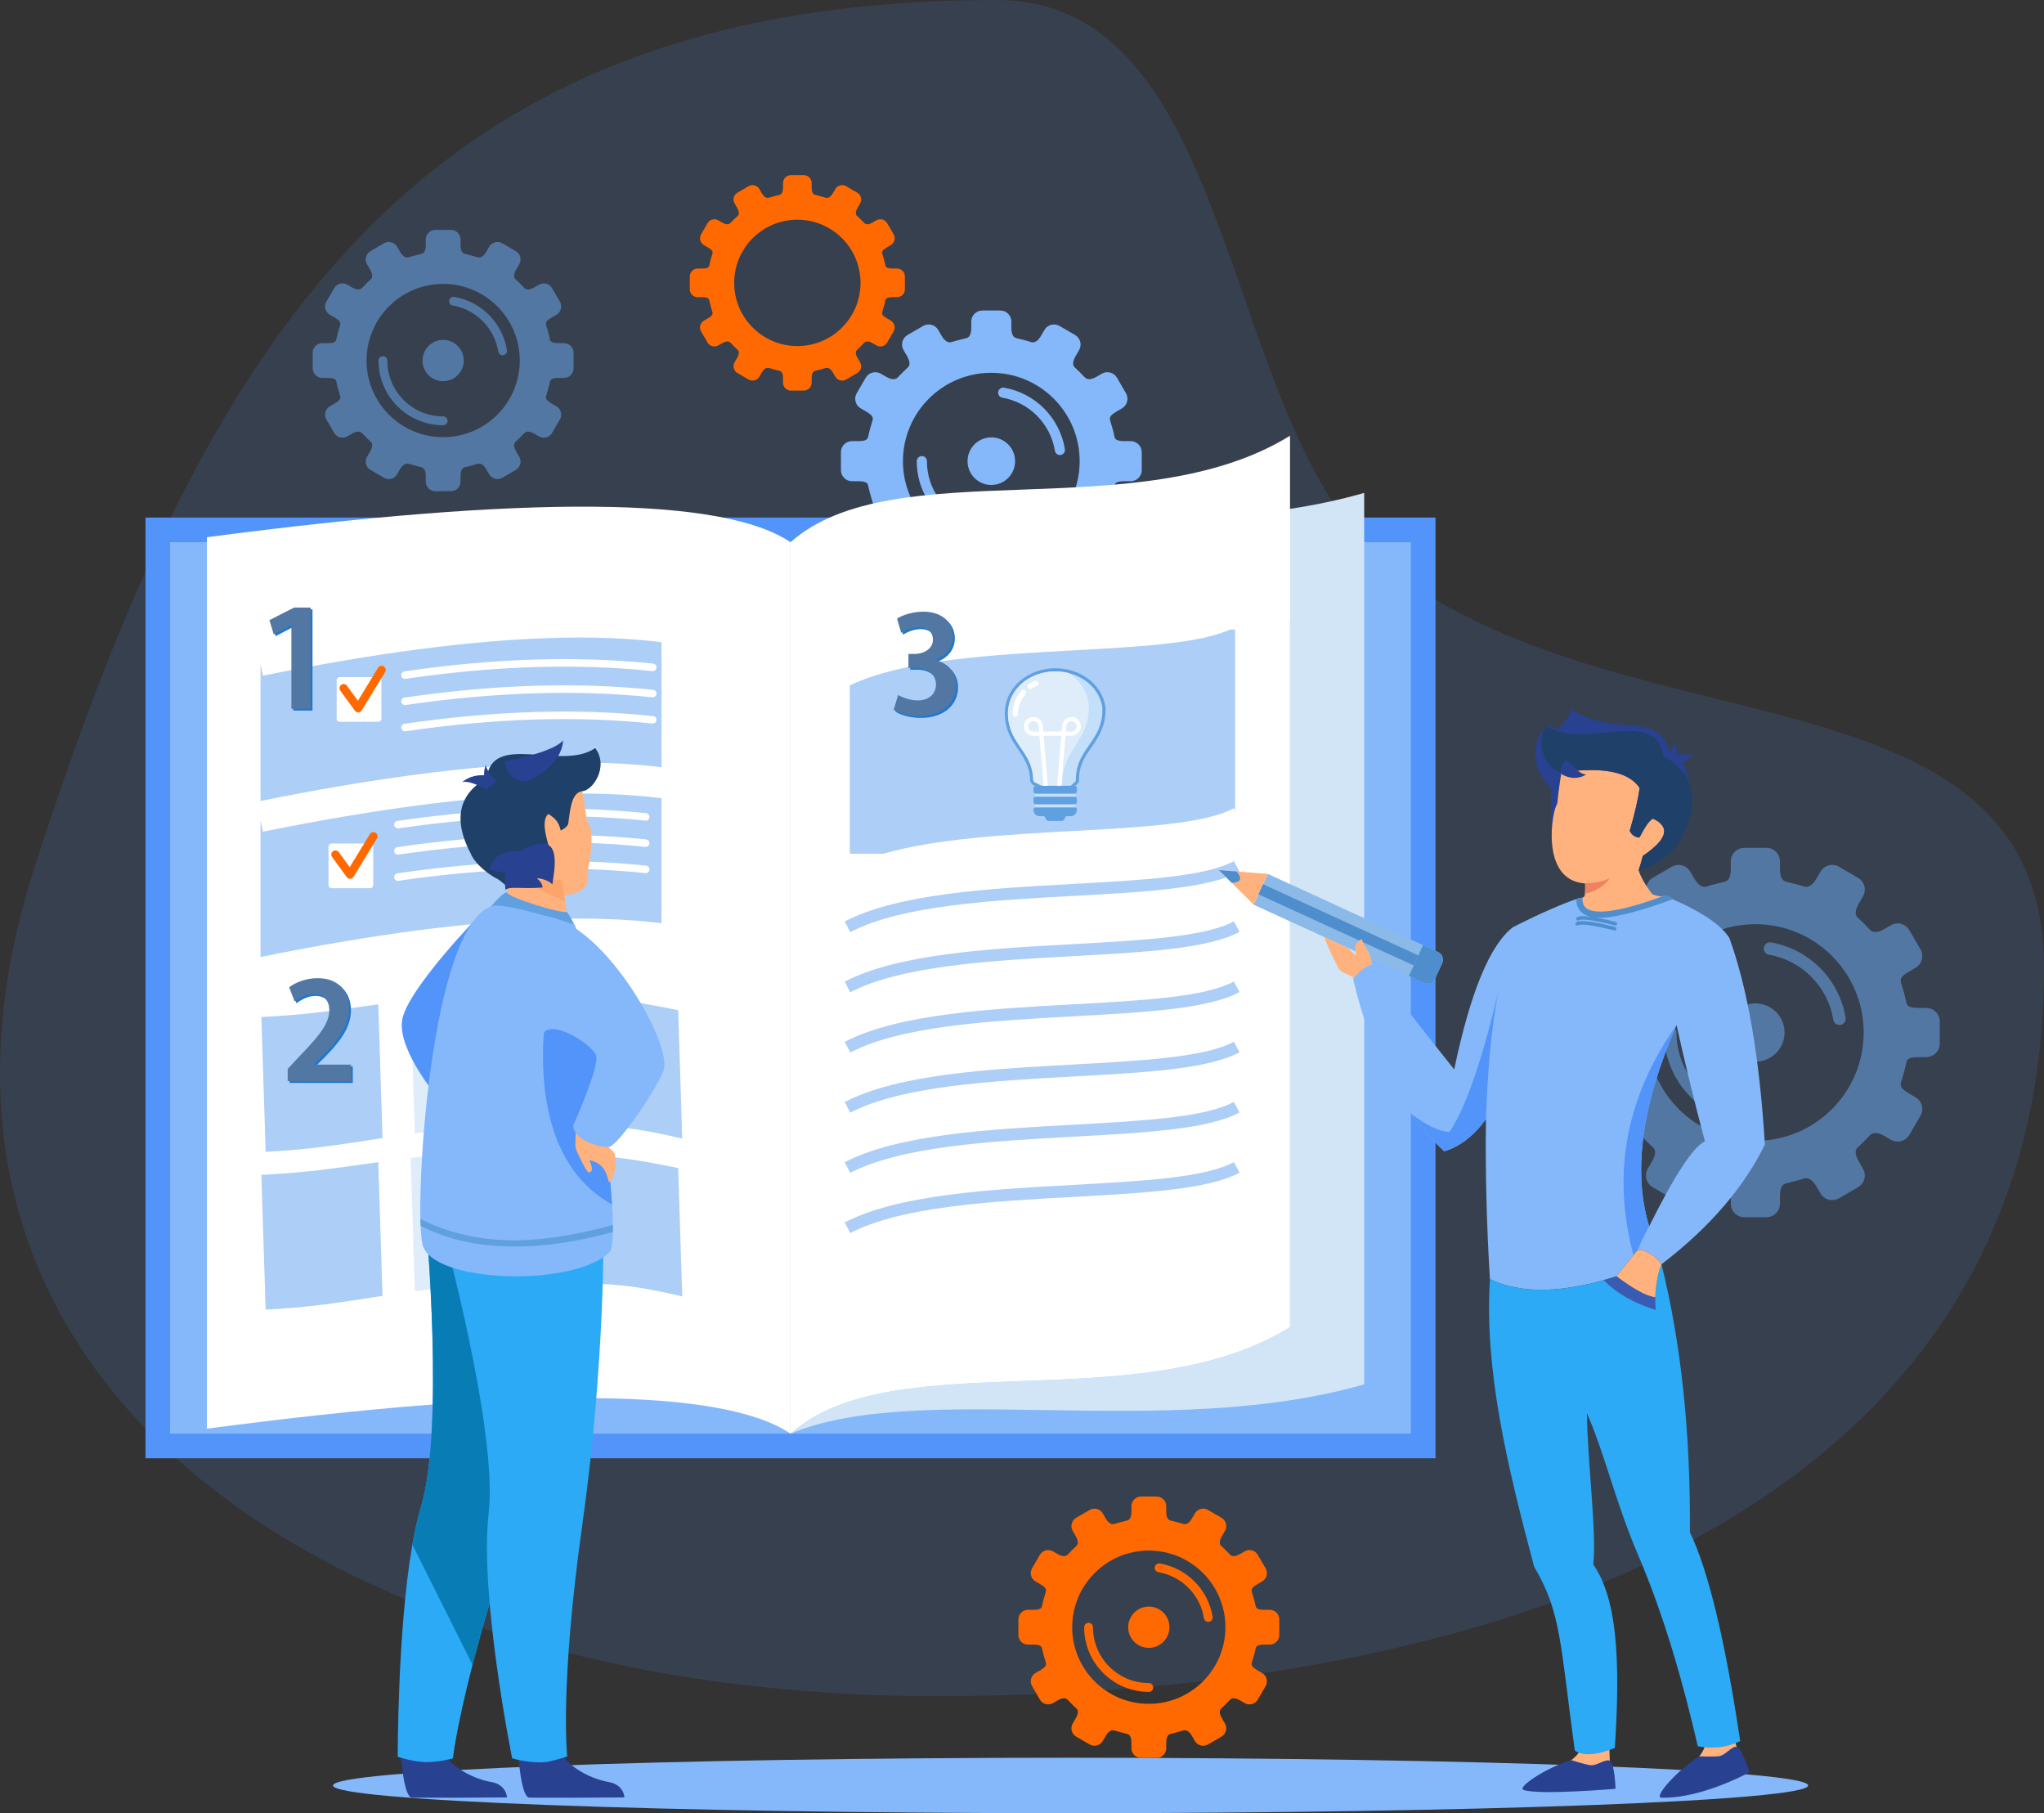 <?xml version="1.0" encoding="UTF-8"?><svg id="Layer_1" xmlns="http://www.w3.org/2000/svg" viewBox="0 0 1855.56 1645.7"><rect x="0" y="0" width="1855.56" height="1645.7" fill="#333333" stroke="none"/><defs><style>.cls-1,.cls-2{fill:#84b8fa;}.cls-3,.cls-4{fill:#c3dffa;}.cls-5,.cls-6{fill:#5294f9;}.cls-7{opacity:.14;}.cls-8{fill:#2caaf6;}.cls-8,.cls-9,.cls-10,.cls-6,.cls-11,.cls-12,.cls-13,.cls-14,.cls-15,.cls-16,.cls-17,.cls-18,.cls-4,.cls-19,.cls-20,.cls-21,.cls-2,.cls-22,.cls-23,.cls-24,.cls-25{fill-rule:evenodd;}.cls-9{fill:#3b5bb3;}.cls-10{fill:#284191;}.cls-11{fill:#61a0e0;}.cls-12{fill:#4f8ecc;}.cls-13{fill:#5377a3;}.cls-14{fill:#087cb5;}.cls-15{fill:#1e77d1;}.cls-16{fill:#1f4069;}.cls-17{fill:#d2e5f7;}.cls-18{fill:#dfedfa;}.cls-19{fill:#accef7;}.cls-20{fill:#ff6900;}.cls-21{fill:#8bbae9;}.cls-22{fill:#f08261;}.cls-23{fill:#fff;}.cls-24{fill:#fca56b;}.cls-25{fill:#ffb27d;}</style></defs><path class="cls-2" d="m971.87,1645.7c368.79,0,669.58-11.32,669.58-25.18s-300.79-25.17-669.58-25.17-669.57,11.31-669.57,25.17,300.79,25.18,669.57,25.18Z"/><g class="cls-7"><path class="cls-6" d="m904.68,0c226.01,0,200.22,399.15,363.38,520.82,215.96,161.04,587.5,81.31,587.5,357.68,0,485.18-481.91,660.96-1007.08,660.96S-124.78,1270.36,31.59,786.47C187.96,302.56,379.51,0,904.68,0Z"/></g><path class="cls-13" d="m1517.65,786.68l-17.34,10.08c-5.84,3.4-7.84,10.96-4.44,16.8l3.82,6.57c4.51,7.76,2.54,11.27,1.15,12.53-3.86,3.45-7.43,7.2-11.02,10.93-1.06,1.1-4.4,4.85-13.22-.28l-6.04-3.51c-5.84-3.4-13.4-1.39-16.8,4.45l-10.08,17.33c-3.4,5.84-1.39,13.4,4.45,16.8l5.99,3.48c8.26,4.8,8.05,7.26,7,10.77-1.44,4.81-2.98,9.62-4.04,14.59-.93,4.43-.51,7.6-11.75,7.6h-6.88c-6.77,0-12.29,5.52-12.29,12.29v20.05c0,6.77,5.51,12.29,12.29,12.29h6.88c11.24,0,10.82,3.17,11.75,7.61,1.06,4.98,2.6,9.79,4.04,14.59,1.04,3.5,1.26,5.97-7,10.77l-5.99,3.48c-5.84,3.4-7.85,10.96-4.45,16.8l10.08,17.33c3.4,5.84,10.96,7.84,16.8,4.44l6.04-3.51c8.82-5.12,12.16-1.37,13.22-.27,3.59,3.73,7.16,7.48,11.02,10.93,1.39,1.25,3.37,4.76-1.15,12.52l-3.82,6.58c-3.4,5.84-1.4,13.4,4.44,16.8l17.34,10.07c5.84,3.4,13.4,1.4,16.8-4.44l3.81-6.55c4.58-7.88,9.09-7.57,11-6.96,5.52,1.75,10.63,2.9,16.33,4.38,2.08.54,5.65,2.05,5.65,11.44v7.03c0,6.77,5.52,12.29,12.29,12.29h20.04c6.76,0,12.29-5.51,12.29-12.29v-7.03c0-9.39,3.57-10.9,5.65-11.44,5.7-1.48,10.81-2.63,16.33-4.38,1.91-.61,6.42-.91,11,6.96l3.82,6.55c3.4,5.84,10.95,7.84,16.8,4.44l17.33-10.07c5.84-3.4,7.84-10.96,4.44-16.8l-3.82-6.58c-4.51-7.76-2.55-11.27-1.15-12.52,3.86-3.45,7.43-7.2,11.02-10.93,1.06-1.1,4.4-4.85,13.21.27l6.04,3.51c5.84,3.4,13.4,1.4,16.8-4.44l10.08-17.33c3.4-5.84,1.39-13.4-4.45-16.8l-5.99-3.48c-8.26-4.8-8.05-7.27-7-10.77,1.44-4.8,2.98-9.62,4.03-14.59.94-4.43.52-7.61,11.76-7.61h6.88c6.77,0,12.29-5.51,12.29-12.29v-20.05c0-6.76-5.51-12.29-12.29-12.29h-6.88c-11.24,0-10.82-3.17-11.76-7.6-1.05-4.98-2.59-9.79-4.03-14.59-1.04-3.51-1.26-5.97,7-10.77l5.99-3.48c5.84-3.4,7.85-10.96,4.45-16.8l-10.08-17.33c-3.4-5.84-10.96-7.85-16.8-4.45l-6.04,3.51c-8.82,5.13-12.16,1.38-13.21.28-3.59-3.73-7.16-7.48-11.02-10.93-1.4-1.26-3.37-4.77,1.15-12.53l3.82-6.57c3.4-5.84,1.4-13.4-4.44-16.8l-17.33-10.08c-5.84-3.4-13.4-1.4-16.8,4.44l-3.82,6.56c-4.58,7.88-9.09,7.57-11,6.96-5.52-1.76-10.63-2.9-16.33-4.38-2.08-.54-5.65-2.06-5.65-11.44v-7.04c0-6.76-5.52-12.29-12.29-12.29h-20.04c-6.77,0-12.29,5.52-12.29,12.29v7.04c0,9.38-3.57,10.9-5.65,11.44-5.7,1.48-10.81,2.62-16.33,4.38-1.91.6-6.41.91-11-6.96l-3.81-6.56c-3.4-5.84-10.96-7.84-16.8-4.44h0Zm75.9,123.98c14.62,0,26.47,11.85,26.47,26.47s-11.85,26.47-26.47,26.47-26.47-11.84-26.47-26.47,11.85-26.47,26.47-26.47h0Zm-82.98,26.48c0-3.13,2.54-5.67,5.67-5.67s5.66,2.53,5.66,5.67c0,19.78,8.02,37.7,20.99,50.66,12.97,12.96,30.88,20.98,50.67,20.98,3.13,0,5.67,2.53,5.67,5.66s-2.54,5.67-5.67,5.67c-22.91,0-43.66-9.29-58.67-24.31-15.02-15.01-24.31-35.76-24.31-58.66h0Zm164.87-13.37c.48,3.08-1.62,5.97-4.7,6.46-3.08.49-5.97-1.61-6.46-4.69-2.44-15.01-9.54-28.47-19.79-38.82-10.25-10.36-23.65-17.61-38.64-20.2-3.08-.52-5.15-3.45-4.62-6.52.52-3.08,3.45-5.15,6.52-4.62,17.36,3,32.87,11.39,44.75,23.39,11.86,11.99,20.11,27.58,22.94,45.01h0Zm-81.89-84.96c54.3,0,98.32,44.02,98.32,98.33s-44.01,98.32-98.32,98.32-98.32-44.02-98.32-98.32,44.01-98.33,98.32-98.33Z"/><path class="cls-2" d="m838.01,295.83l-14.14,8.22c-4.77,2.77-6.4,8.94-3.63,13.7l3.13,5.37c3.68,6.32,2.08,9.19.93,10.21-3.14,2.82-6.06,5.87-8.98,8.92-.87.9-3.59,3.95-10.78-.23l-4.93-2.85c-4.77-2.77-10.93-1.15-13.7,3.62l-8.22,14.14c-2.77,4.77-1.14,10.93,3.62,13.7l4.89,2.84c6.73,3.92,6.56,5.93,5.71,8.78-1.17,3.93-2.43,7.85-3.29,11.91-.76,3.61-.42,6.2-9.58,6.2h-5.62c-5.52,0-10.03,4.5-10.03,10.03v16.35c0,5.52,4.5,10.03,10.03,10.03h5.62c9.17,0,8.82,2.58,9.58,6.2.86,4.06,2.12,7.98,3.29,11.91.86,2.85,1.03,4.86-5.71,8.78l-4.89,2.84c-4.76,2.77-6.4,8.94-3.62,13.7l8.22,14.14c2.77,4.76,8.94,6.4,13.7,3.62l4.93-2.86c7.19-4.18,9.91-1.12,10.78-.22,2.93,3.04,5.84,6.1,8.98,8.92,1.15,1.02,2.75,3.88-.93,10.21l-3.13,5.37c-2.76,4.76-1.14,10.93,3.63,13.7l14.14,8.23c4.76,2.76,10.93,1.14,13.7-3.63l3.11-5.35c3.74-6.42,7.42-6.17,8.98-5.67,4.5,1.43,8.67,2.36,13.32,3.57,1.7.44,4.61,1.67,4.61,9.34v5.74c0,5.51,4.5,10.02,10.03,10.02h16.35c5.53,0,10.03-4.5,10.03-10.02v-5.74c0-7.66,2.91-8.9,4.61-9.34,4.66-1.21,8.82-2.14,13.33-3.57,1.55-.5,5.23-.75,8.97,5.67l3.11,5.35c2.77,4.77,8.94,6.39,13.7,3.63l14.14-8.23c4.77-2.77,6.4-8.94,3.63-13.7l-3.12-5.37c-3.69-6.33-2.08-9.19-.94-10.21,3.15-2.82,6.07-5.88,8.98-8.92.87-.9,3.6-3.95,10.79.22l4.93,2.86c4.77,2.77,10.93,1.14,13.7-3.62l8.21-14.14c2.77-4.77,1.15-10.93-3.62-13.7l-4.88-2.84c-6.74-3.92-6.56-5.93-5.71-8.78,1.17-3.93,2.44-7.85,3.29-11.91.77-3.62.42-6.2,9.59-6.2h5.62c5.51,0,10.02-4.5,10.02-10.03v-16.35c0-5.52-4.5-10.03-10.02-10.03h-5.62c-9.18,0-8.82-2.59-9.59-6.2-.85-4.06-2.12-7.98-3.29-11.91-.85-2.85-1.03-4.86,5.71-8.78l4.88-2.84c4.77-2.77,6.39-8.94,3.62-13.7l-8.21-14.14c-2.77-4.77-8.94-6.4-13.7-3.62l-4.93,2.85c-7.19,4.18-9.92,1.13-10.79.23-2.92-3.05-5.83-6.1-8.98-8.92-1.15-1.02-2.75-3.89.94-10.21l3.12-5.37c2.77-4.76,1.14-10.93-3.63-13.7l-14.14-8.22c-4.76-2.77-10.93-1.14-13.7,3.63l-3.11,5.35c-3.74,6.43-7.41,6.18-8.97,5.68-4.5-1.43-8.67-2.36-13.33-3.57-1.7-.44-4.61-1.67-4.61-9.34v-5.74c0-5.52-4.5-10.02-10.03-10.02h-16.35c-5.52,0-10.03,4.5-10.03,10.02v5.74c0,7.66-2.91,8.9-4.61,9.34-4.65,1.21-8.82,2.14-13.32,3.57-1.55.5-5.23.75-8.98-5.68l-3.11-5.35c-2.77-4.77-8.94-6.4-13.7-3.63h0Zm61.92,101.14c11.92,0,21.6,9.67,21.6,21.6s-9.67,21.59-21.6,21.59-21.59-9.67-21.59-21.59,9.67-21.6,21.59-21.6h0Zm-67.69,21.6c0-2.56,2.07-4.62,4.62-4.62s4.62,2.07,4.62,4.62c0,16.14,6.54,30.75,17.12,41.33,10.58,10.58,25.19,17.12,41.33,17.12,2.55,0,4.62,2.07,4.62,4.62s-2.08,4.62-4.62,4.62c-18.69,0-35.61-7.57-47.86-19.83-12.25-12.25-19.83-29.17-19.83-47.86h0Zm134.49-10.91c.39,2.52-1.31,4.87-3.83,5.27-2.52.4-4.87-1.31-5.27-3.82-1.98-12.25-7.78-23.22-16.14-31.66-8.37-8.46-19.3-14.37-31.53-16.48-2.51-.43-4.2-2.81-3.77-5.32.43-2.52,2.81-4.2,5.33-3.77,14.16,2.44,26.82,9.29,36.5,19.07,9.68,9.79,16.4,22.51,18.71,36.71h0Zm-66.81-69.3c44.3,0,80.2,35.91,80.2,80.21s-35.9,80.21-80.2,80.21-80.21-35.91-80.21-80.21,35.91-80.21,80.21-80.21Z"/><rect class="cls-5" x="132.08" y="469.75" width="1171.09" height="853.8"/><rect class="cls-1" x="154.43" y="492.11" width="1126.37" height="809.09"/><path class="cls-23" d="m187.82,1296.7c291.75-38.46,468.35-36.96,529.8,4.5V492.11c-61.45-41.46-238.06-42.96-529.8-4.5v809.09Z"/><path class="cls-17" d="m717.63,1301.2c117.39-49.18,339.3,7.29,520.79-44.74V447.38c-181.49,52.04-403.4-4.44-520.79,44.73,210.64,48.26,361.77,71.95,453.46,71.1v641.36c-137.67,84.88-359.5,13.25-453.46,96.63Z"/><path class="cls-23" d="m717.63,1301.2c93.97-83.38,315.79-11.74,453.46-96.63V395.5c-137.67,84.89-359.5,13.26-453.46,96.62v809.09Z"/><path class="cls-19" d="m766.81,1109.51c48.69-25.35,132.1-29.92,207.77-34.08,62.53-3.43,119.7-6.56,145.5-20.66l5.19,9.54c-27.96,15.28-86.29,18.48-150.09,21.98-74.53,4.09-156.68,8.59-203.34,32.89l-5.02-9.67h0Zm0-54.64l5.02,9.67c46.66-24.29,128.81-28.8,203.34-32.89,63.8-3.49,122.13-6.69,150.09-21.98l-5.19-9.54c-25.8,14.1-82.96,17.23-145.5,20.66-75.67,4.15-159.07,8.73-207.77,34.08h0Zm0-54.63c48.69-25.36,132.1-29.93,207.77-34.08,62.53-3.43,119.7-6.56,145.5-20.66l5.19,9.54c-27.96,15.28-86.29,18.48-150.09,21.97-74.53,4.09-156.68,8.6-203.34,32.89l-5.02-9.66h0Zm0-54.65l5.02,9.67c46.66-24.29,128.81-28.8,203.34-32.89,63.8-3.49,122.13-6.69,150.09-21.97l-5.19-9.54c-25.8,14.1-82.96,17.23-145.5,20.66-75.67,4.15-159.07,8.73-207.77,34.08h0Zm0-54.63c48.69-25.36,132.1-29.93,207.77-34.08,62.53-3.43,119.7-6.56,145.5-20.66l5.19,9.54c-27.96,15.28-86.29,18.48-150.09,21.97-74.53,4.09-156.68,8.6-203.34,32.89l-5.02-9.66h0Zm0-54.64l5.02,9.67c46.66-24.29,128.81-28.8,203.34-32.89,63.8-3.49,122.13-6.69,150.09-21.97l-5.19-9.54c-25.8,14.1-82.96,17.24-145.5,20.66-75.67,4.15-159.07,8.73-207.77,34.08Z"/><path class="cls-19" d="m237.28,923.1c17.68-.94,35.45-2.27,53.09-4.37,17.66-2.11,35.36-4.7,53.03-7.19.65,20.25,1.29,40.5,1.93,60.71.64,20.22,1.28,40.45,1.92,60.67-17.66,2.71-35.36,5.55-53.01,7.82-17.63,2.28-35.39,3.72-53.08,4.66-.64-20.36-1.29-40.75-1.94-61.13-.64-20.37-1.3-40.78-1.94-61.18Z"/><path class="cls-18" d="m372.79,907.65c17.66-1.97,35.4-3.7,53.09-4.38,17.7-.68,35.49-.68,53.25-.67.63,19.9,1.26,39.79,1.89,59.66.63,19.86,1.26,39.75,1.89,59.62-17.73.73-35.52,1.35-53.19,2.16-17.69.82-35.44,2.54-53.09,4.67-.64-20.16-1.28-40.34-1.92-60.51-.64-20.16-1.28-40.36-1.92-60.55Z"/><path class="cls-19" d="m508.68,903.33c17.79.99,35.61,2.14,53.41,4.33,17.86,2.2,35.68,5.56,53.56,9.25.62,19.43,1.23,38.85,1.85,58.27.62,19.4,1.23,38.83,1.84,58.23-17.89-4.23-35.7-7.94-53.58-9.85-17.75-1.88-35.57-2.21-53.33-2.39-.62-19.62-1.25-39.27-1.87-58.9-.63-19.63-1.25-39.29-1.88-58.94Z"/><path class="cls-19" d="m237.28,1066.34c17.68-.94,35.45-2.27,53.09-4.37,17.66-2.12,35.36-4.7,53.03-7.19.65,20.24,1.29,40.5,1.93,60.71.64,20.22,1.28,40.45,1.92,60.67-17.66,2.71-35.36,5.55-53.01,7.82-17.63,2.28-35.39,3.71-53.08,4.66-.64-20.36-1.29-40.75-1.94-61.13-.64-20.38-1.3-40.78-1.94-61.18Z"/><path class="cls-18" d="m372.79,1050.89c17.66-1.97,35.4-3.7,53.09-4.38,17.7-.68,35.49-.69,53.25-.67.63,19.89,1.26,39.79,1.89,59.66.63,19.86,1.26,39.75,1.89,59.62-17.73.72-35.52,1.35-53.19,2.16-17.69.82-35.44,2.54-53.09,4.67-.64-20.16-1.28-40.34-1.92-60.51-.64-20.16-1.28-40.36-1.92-60.55Z"/><path class="cls-19" d="m508.68,1046.58c17.79.99,35.61,2.14,53.41,4.33,17.86,2.2,35.68,5.56,53.56,9.25.62,19.43,1.23,38.85,1.85,58.27.62,19.4,1.23,38.83,1.84,58.22-17.89-4.22-35.7-7.94-53.58-9.84-17.75-1.88-35.57-2.22-53.33-2.39-.62-19.63-1.25-39.27-1.87-58.9-.63-19.63-1.25-39.29-1.88-58.94Z"/><path class="cls-19" d="m497.96,579.12c-72.06,2.39-158.5,13.78-259.32,34.16l-2.13-10.65v124.35c101.43-20.51,188.47-31.97,261.12-34.38,38.24-1.27,72.54-.02,102.9,3.73v-113.42c-30.08-3.81-64.28-5.07-102.56-3.8Z"/><path class="cls-19" d="m771.48,633.34v141.56h30.1c48.52-13.86,113.18-17.41,172.99-20.7,62.53-3.42,119.71-6.56,145.5-20.66l1.19,2.2v-163.92l-.19-.37h-4.67c-27.27,12.54-82.1,15.56-141.83,18.83-73.31,4.02-153.87,8.43-203.09,31.75v11.3Z"/><polygon class="cls-15" points="283.69 553.1 268.63 553.1 246.28 564.52 250.16 577.4 265.95 569.14 266.19 569.14 266.19 644.94 283.69 644.94 283.69 553.1"/><polygon class="cls-13" points="282.02 551.43 266.95 551.43 244.6 562.85 248.49 575.73 264.28 567.48 264.52 567.48 264.52 643.28 282.02 643.28 282.02 551.43"/><path class="cls-15" d="m286.52,967.94v-.24l7.65-7.53c13.36-13.53,24.41-26.91,24.41-43.23,0-14.97-8.98-27.48-28.67-27.48-10.57,0-20.04,3.89-25.76,8.26l4.98,12.88c4.25-3.16,10.45-6.68,17.13-6.68,10.09,0,14.34,6.68,14.34,14.72,0,12.41-10.21,24.23-27.58,42.25l-10.2,10.94v11.05h57.46v-14.94h-33.77Z"/><path class="cls-13" d="m284.84,966.28v-.24l7.65-7.53c13.36-13.53,24.42-26.91,24.42-43.23,0-14.96-8.99-27.47-28.67-27.47-10.57,0-20.04,3.89-25.75,8.25l4.98,12.88c4.26-3.16,10.45-6.68,17.13-6.68,10.09,0,14.34,6.68,14.34,14.71,0,12.41-10.2,24.23-27.58,42.26l-10.2,10.93v11.06h57.46v-14.95h-33.77Z"/><path class="cls-15" d="m819.79,576.02c3.52-2.2,9.71-5,16.03-5,8.5,0,12.76,4.76,12.76,11.24,0,8.91-9.23,12.94-16.4,12.94h-5.83v12.64h6.2c9.84,0,18.83,4.86,18.83,15.18,0,7.53-5.47,14.34-16.53,14.34-7.04,0-14.46-2.8-17.85-4.98l-4.02,13.6c4.62,3.04,13.37,5.59,23.08,5.59,21.38,0,33.66-12.39,33.66-27.7,0-12.51-8.5-20.77-18.71-23.08v-.24c10.08-3.77,15.8-11.68,15.8-21.22,0-12.19-9.23-22.51-26.85-22.51-9.84,0-19.2,3.16-23.93,6.31l3.77,12.9Z"/><path class="cls-13" d="m818.11,574.36c3.52-2.21,9.71-5,16.04-5,8.49,0,12.76,4.75,12.76,11.24,0,8.9-9.24,12.94-16.4,12.94h-5.83v12.64h6.19c9.84,0,18.83,4.86,18.83,15.19,0,7.53-5.47,14.33-16.53,14.33-7.04,0-14.45-2.79-17.86-4.98l-4.01,13.61c4.62,3.03,13.37,5.59,23.08,5.59,21.38,0,33.65-12.39,33.65-27.7,0-12.52-8.5-20.78-18.71-23.09v-.24c10.08-3.77,15.8-11.68,15.8-21.21,0-12.19-9.23-22.52-26.85-22.52-9.84,0-19.19,3.16-23.93,6.32l3.77,12.89Z"/><path class="cls-19" d="m497.96,720.7c-72.06,2.39-158.5,13.78-259.32,34.16l-2.13-10.65v124.36c101.43-20.51,188.47-31.98,261.12-34.38,38.24-1.27,72.54-.03,102.9,3.72v-113.42c-30.08-3.8-64.28-5.06-102.56-3.79Z"/><rect class="cls-3" x="939.58" y="720.21" width="36.64" height="12.66"/><path class="cls-11" d="m975.89,713.18c2.21-1.03,3.67-2.93,3.67-5.8v-.9c.43-24.79,22.21-31.74,23.98-59.16.13-2.06.11-4.07-.05-6.03-3.41-20.8-23.18-34.77-45.39-34.77-25.32,0-47.46,18.14-45.84,43.85,1.68,26.61,22.44,33.35,22.85,57.41,0,2.6,2.78,5.61,5.15,5.4h35.63Z"/><path class="cls-4" d="m975.18,710.34l-9.47,8.25-17.49-4.22-8.09-4.02h-.11c-.83-.02-2.08-1.77-2.08-2.6-.14-8.66-2.71-15.59-7.19-22.87-3.21-5.22-6.99-10.07-9.95-15.44-3.38-6.14-5.26-12.2-5.71-19.23-.54-8.47,1.68-16.56,6.66-23.45,8.29-11.46,22.43-17.39,36.34-17.39,19.62,0,39.18,12,42.57,32.28.14,1.83.16,3.66.03,5.5-.46,7.33-2.48,13.63-6.08,20-3.16,5.59-7.16,10.63-10.55,16.08-4.58,7.37-7.2,14.45-7.36,23.27v.9c0,1.36-.48,2.31-1.54,2.97Z"/><path class="cls-18" d="m962.87,713.75l-3.48,3.31-11.17-2.7-8.09-4.02h-.11c-.83-.02-2.08-1.77-2.08-2.6-.14-8.66-2.71-15.59-7.19-22.87-3.21-5.22-6.99-10.07-9.95-15.44-3.38-6.14-5.26-12.2-5.71-19.23-.54-8.47,1.68-16.56,6.67-23.45,8.28-11.47,22.42-17.39,36.34-17.39,4.14,0,8.28.54,12.26,1.57,9.17,6.01,16.11,15.54,18,27.9.14,2,.15,4,.03,5.99-.47,8-2.48,14.87-6.08,21.81-3.16,6.11-7.16,11.59-10.55,17.53-4.58,8.05-7.21,15.76-7.37,25.39v.97c0,1.48-.48,2.52-1.53,3.23Z"/><path class="cls-11" d="m938.26,735.8c.27,2.78,2.64,4.98,5.49,4.98h4.22l1.64,2.68c.95,1.55,1.51,1.65,3.32,1.65h9.93c1.81,0,2.36-.1,3.31-1.65l1.65-2.68h4.22c2.81,0,5.15-2.13,5.47-4.87v-1.92c-.14-.63-.71-1.11-1.39-1.11h-36.47c-.67,0-1.25.48-1.39,1.11-.02.06.02.18,0,.2v1.61h0Zm37.35-12.69h-35.44c-1.07,0-1.94.87-1.94,1.94v3.02c0,1.07.87,1.95,1.94,1.95h35.44c1.07,0,1.96-.87,1.96-1.95v-3.02c0-1.07-.88-1.94-1.96-1.94h0Zm-.07-9.95h-35.29c-1.11,0-2.02.91-2.02,2.03v3.14c0,1.11.91,2.03,2.02,2.03h35.29c1.11,0,2.03-.91,2.03-2.03v-3.14c0-1.11-.91-2.03-2.03-2.03Z"/><path class="cls-23" d="m963.5,713.18l3.75-45.39h5.43c2.36,0,4.49-.95,6.03-2.5h0c1.55-1.55,2.51-3.69,2.51-6.03s-.96-4.48-2.51-6.03c-1.54-1.54-3.67-2.5-6.03-2.5s-4.33.93-5.82,2.42c-1.52,1.52-2.5,3.64-2.7,5.95l-.42,4.86h-16.63l-.42-4.86c-.2-2.31-1.18-4.42-2.7-5.95-1.5-1.49-3.5-2.42-5.82-2.42s-4.48.96-6.03,2.51h0c-1.55,1.54-2.51,3.67-2.51,6.02s.96,4.49,2.51,6.03c1.55,1.55,3.68,2.5,6.03,2.5h5.43l3.75,45.39h3.83l-3.73-45.39h15.96l-3.73,45.39h3.83Zm4.09-49.22l.39-4.53c.12-1.4.7-2.67,1.59-3.57.8-.8,1.88-1.3,3.11-1.3,1.3,0,2.47.53,3.32,1.38.86.85,1.39,2.03,1.39,3.32s-.53,2.47-1.38,3.32h0c-.85.85-2.02,1.38-3.32,1.38h-5.1Zm-24.32,0h-5.1c-1.29,0-2.47-.53-3.32-1.38-.86-.85-1.39-2.03-1.39-3.32s.53-2.47,1.39-3.32h0c.84-.85,2.02-1.38,3.32-1.38s2.31.5,3.11,1.3c.9.9,1.47,2.16,1.59,3.57l.4,4.53Z"/><path class="cls-23" d="m941.4,622.46c1.21-.51,1.79-1.91,1.27-3.13-.51-1.22-1.91-1.79-3.13-1.27-.99.42-1.93.87-2.81,1.35-.91.49-1.81,1.02-2.68,1.6-1.1.73-1.4,2.22-.67,3.32.73,1.11,2.21,1.4,3.32.67.74-.48,1.51-.95,2.29-1.37.82-.43,1.62-.83,2.41-1.15h0Zm-10.53,7.64c.87-1,.76-2.52-.23-3.38-1-.87-2.52-.77-3.38.23-2.53,2.91-4.56,6.26-5.94,9.93-1.34,3.54-2.06,7.36-2.06,11.32,0,1.32,1.07,2.4,2.4,2.4s2.4-1.07,2.4-2.4c0-3.4.62-6.64,1.75-9.63,1.17-3.12,2.9-5.98,5.07-8.47Z"/><path class="cls-23" d="m308.34,614.55h35.19c1.49,0,2.71,1.22,2.71,2.71v35.19c0,1.48-1.22,2.7-2.71,2.7h-35.19c-1.48,0-2.7-1.22-2.7-2.7v-35.19c0-1.49,1.22-2.71,2.7-2.71Z"/><path class="cls-20" d="m328.48,644.62l14.95-24.52,6.16-10.11c1.07-1.76.51-4.07-1.25-5.14-1.76-1.08-4.07-.52-5.15,1.24l-5.63,9.22-12.65,20.76-9.94-13.67c-1.22-1.67-3.56-2.05-5.24-.83-1.67,1.22-2.04,3.57-.83,5.24l13.25,18.22c1.22,1.67,3.56,2.05,5.24.84.46-.34.83-.76,1.09-1.23Z"/><path class="cls-23" d="m368.13,616.11c-1.88.26-3.61-1.04-3.88-2.91-.26-1.87,1.03-3.61,2.91-3.87,40.81-5.95,80.07-9.52,117.72-10.69,37.62-1.17,73.66.06,108.05,3.67,1.88.19,3.24,1.88,3.05,3.75-.19,1.88-1.88,3.24-3.75,3.05-34.08-3.57-69.83-4.79-107.16-3.63-37.3,1.16-76.29,4.71-116.93,10.63Z"/><path class="cls-23" d="m368.13,639.9c-1.88.26-3.61-1.03-3.88-2.91-.26-1.87,1.03-3.61,2.91-3.87,40.81-5.95,80.07-9.51,117.72-10.68,37.62-1.17,73.66.06,108.05,3.67,1.88.18,3.24,1.88,3.05,3.75-.19,1.87-1.88,3.24-3.75,3.05-34.08-3.58-69.83-4.79-107.16-3.64-37.3,1.16-76.29,4.71-116.93,10.63Z"/><path class="cls-23" d="m368.13,663.7c-1.88.26-3.61-1.03-3.88-2.9-.26-1.88,1.03-3.62,2.91-3.88,40.81-5.95,80.07-9.51,117.72-10.68,37.62-1.17,73.66.06,108.05,3.67,1.88.18,3.24,1.88,3.05,3.75-.19,1.87-1.88,3.24-3.75,3.05-34.08-3.57-69.83-4.79-107.16-3.63-37.3,1.15-76.29,4.71-116.93,10.63Z"/><path class="cls-23" d="m361.7,751.85c-1.87.26-3.61-1.03-3.87-2.9-.26-1.88,1.03-3.62,2.91-3.88,40.81-5.95,80.06-9.52,117.72-10.68,37.62-1.17,73.66.06,108.05,3.66,1.87.19,3.24,1.88,3.05,3.75-.19,1.88-1.88,3.24-3.75,3.05-34.09-3.58-69.83-4.79-107.17-3.63-37.3,1.15-76.29,4.71-116.94,10.63Z"/><path class="cls-23" d="m361.7,775.65c-1.87.26-3.61-1.03-3.87-2.9-.26-1.87,1.03-3.61,2.91-3.88,40.81-5.94,80.06-9.51,117.72-10.68,37.62-1.17,73.66.06,108.05,3.67,1.87.19,3.24,1.88,3.05,3.75-.19,1.87-1.88,3.24-3.75,3.05-34.09-3.57-69.83-4.79-107.17-3.63-37.3,1.16-76.29,4.71-116.94,10.63Z"/><path class="cls-23" d="m361.7,799.45c-1.87.26-3.61-1.03-3.87-2.91-.26-1.87,1.03-3.61,2.91-3.88,40.81-5.94,80.06-9.5,117.72-10.67,37.62-1.17,73.66.06,108.05,3.66,1.87.19,3.24,1.88,3.05,3.76-.19,1.87-1.88,3.23-3.75,3.05-34.09-3.58-69.83-4.79-107.17-3.64-37.3,1.16-76.29,4.71-116.94,10.63Z"/><path class="cls-23" d="m300.92,765.58h35.19c1.49,0,2.71,1.21,2.71,2.7v35.19c0,1.49-1.22,2.7-2.71,2.7h-35.19c-1.48,0-2.7-1.21-2.7-2.7v-35.19c0-1.49,1.22-2.7,2.7-2.7Z"/><path class="cls-20" d="m321.06,795.63l14.95-24.52,6.16-10.11c1.08-1.76.52-4.07-1.25-5.15-1.76-1.08-4.07-.52-5.15,1.24l-5.63,9.22-12.65,20.76-9.94-13.67c-1.22-1.67-3.56-2.05-5.23-.83-1.68,1.22-2.05,3.56-.84,5.24l13.25,18.22c1.22,1.67,3.57,2.05,5.24.84.46-.34.83-.76,1.09-1.24Z"/><path class="cls-21" d="m1138.08,821.11l12.82-27.95c68.85,31.58,85.7,39.3,154.54,70.88,3.85,1.76,5.55,6.35,3.78,10.19l-6.4,13.97c-1.76,3.85-6.35,5.55-10.19,3.79-68.85-31.58-85.69-39.3-154.55-70.88Z"/><polygon class="cls-25" points="1150.9 793.16 1138.08 821.11 1106.61 789.77 1150.9 793.16"/><polygon class="cls-12" points="1287.59 867.13 1283.41 876.27 1142.39 811.71 1146.59 802.56 1287.59 867.13"/><path class="cls-12" d="m1291.87,857.81l-12.81,27.95,13.58,6.23c3.85,1.76,8.43.06,10.19-3.79l6.4-13.97c1.76-3.85.06-8.43-3.78-10.19l-13.58-6.23Z"/><path class="cls-12" d="m1118.22,801.33c8.3-.43,9.79-3.88,4.46-10.34l-16.06-1.23,11.6,11.56Z"/><path class="cls-25" d="m1245.38,876.61c-.26-13.51-7.5-16.81-8.98-24.23-6.22,2.71-7.82,7.77-4.81,15.16-2.84-2.27-5.62-4.74-8.38-7.39-9.02-4.14-16.08-7.37-21.16-9.71,3.11,8.17,7.43,17.61,12.97,28.32,3.31,5.19,8.25,4.21,14.5,9.28,5.32-6.14,10.6-9.95,15.85-11.44Z"/><path class="cls-10" d="m1423.12,774.19c42.15,15.27,69.19,16.74,81.13,4.42,12.12-2.82,20.04-13.58,23.71-32.26,12.55-28.46,1.82-73.91-15.83-51.4-14.59-37.35-73.16-15.68-106.18-36.4-20.05,13.09-12.42,45.47,1.98,56.42-.57,37.24,1.48,57.13,15.19,59.22Z"/><path class="cls-10" d="m1521.64,699.02c-4.55-3.51-6.02-7.35-4.4-11.51,7-3.93,13.64-4.06,19.96-.38-3.83.22-9.02,4.19-15.56,11.89Z"/><path class="cls-10" d="m1512.95,689.21c3.25,3.63,6.22,4.43,8.93,2.4,1.67-6.84.69-12.85-2.95-18.02.46,3.48-1.54,8.69-5.98,15.62Z"/><path class="cls-10" d="m1490.66,704.82c7.94-3.13,13.95-2.08,18.03,3.15-.32,11.9-6.5,35.85-15.98,41.1-1.64-1.16-1.26-26.36-2.05-44.25Z"/><path class="cls-10" d="m1487.69,693.32c13.42,6.52,17.86,12.39,13.29,17.62-20.26,2.99-39.65.8-58.19-6.56,11.16,1.05,26.13-2.64,44.9-11.06Z"/><path class="cls-10" d="m1408.88,713.4c15.19-15.35,43.88-17.2,83.39-2.76,25.01-6.2,30.62-17.76,20.07-36.56-14.93-26.56-47.23-5.56-86.79-30.56,1.51,19.42-57.38,36.06-16.67,69.88Z"/><path class="cls-25" d="m1503.91,726.46c-10.48-2.24-9.49,19.29-8.7,29.96,1.56,20.99,25.22-26.46,8.7-29.96Z"/><path class="cls-25" d="m1516.18,813.84c-5.8.42-14.96-.7-16.59-2.76-6.17-7.85-10.45-16.04-12.04-21.19,1.2-3.44,2.47-7.77,3.78-13.01,22.38-15.2,25.44-26.45,9.18-33.74-3.28,1.84-7.35,7.5-12.2,16.98-3.88-.15-6.82-2.14-8.82-5.95,4.62-16,7.63-29,9.02-38.98-11.03-16.39-36.82-18.73-70.96-14.31-1.59,9.09-2.88,18.71-3.89,28.88-4.26,3.9-16.62,69.4,25.33,72.06.28,4.79-.17,10.67-.48,11.33-.48,1.04-2.22,2.04-4.61,2.89h0c-.67,22.31,26.78,21.57,82.28-2.22Z"/><path class="cls-16" d="m1417.55,700.89c34.14-4.42,59.93-2.08,70.96,14.31-1.39,9.99-4.4,22.98-9.02,38.98,2,3.81,4.94,5.8,8.82,5.95,4.86-9.48,8.93-15.14,12.2-16.98,16.26,7.29,13.2,18.54-9.18,33.74-1.31,5.24-2.58,9.57-3.78,13.01,20.13-4.51,36.97-22.52,39.35-30.3,23.48-46.29-2.71-65.84-16.73-72.97-6.19-45.83-72.74-5.32-106.1-27.42-13.25,18.31,3.14,41.27,13.47,41.68Z"/><path class="cls-22" d="m1461.42,797.12c-5.46,2.7-12.93,4.27-22.43,4.71.18,3.21.05,6.92-.16,9.21,9.55-1.83,17.09-6.48,22.59-13.92Z"/><path class="cls-10" d="m1422.42,689.6c-5.14,3.98-6.81,8.31-4.98,13.02,7.91,4.44,15.42,4.58,22.55.43-4.34-.26-10.19-4.74-17.58-13.45Z"/><path class="cls-25" d="m1569.14,1561.52l7.55,24.3c1.29,2.96,5.23,10.15,5.92,12.97,2.67,10.67-49.62,2.84-40.17-4.52.86-.68,5.97-7.94,5.39-11.65-.92-5.75-3.39-14.52-3.39-14.52l24.71-6.57Z"/><path class="cls-10" d="m1542.52,1594.07s11.94.52,17.84-.09c5.91-.61,11.69-9.37,16.18-8.53,4.95.95,11.71,23.15,11.71,23.15-36.57,18.77-64.06,23.54-80.04,22.98-7.2-.27,13.49-24.2,34.32-37.52Z"/><path class="cls-25" d="m1460.52,1573.08l.9,25.43c.46,3.2,2.36,11.17,2.31,14.07-.24,11-48.62-10.31-37.58-14.93,1-.42,7.85-6.09,8.25-9.82.62-5.8.55-14.91.55-14.91l25.57.15Z"/><path class="cls-10" d="m1426.27,1597.48s11.4,3.65,17.25,4.62c5.85.96,13.74-5.96,17.85-3.97,4.53,2.21,5.21,25.41,5.21,25.41,0,0-67.99,5.87-83.28,1.13-6.87-2.16,19.38-19.8,42.97-27.18Z"/><path class="cls-2" d="m1228.32,888.4c15.71,67.24,43.3,119.43,82.76,156.56,14.23-4.32,26.85-14.04,37.86-29.17-.58,48.65.63,97.06,3.64,145.24,28.82,13.66,67.06,12.78,114.75-2.65l19.35-23.82c4.96-.96,16.25,4.52,21.66,12.89,45.29-34.56,75.83-71.71,93.84-108.62-4.86-79.28-15.64-141.84-32.31-187.67-8.43-12.96-28.23-25.7-59.4-38.23-51.6,22.12-77.1,22.81-76.49,2.07-15.18,4.98-35.31,13.8-60.4,26.45-20.92,15.88-38.73,58.96-53.45,129.2-23.94-30-48.78-61.8-74.52-95.42-5.72,1.62-11.48,6.01-17.29,13.18h0Zm268.78,224.67c-15.02-49.37-6.72-110.28,24.87-182.73,7.95,35.74,16.54,70.92,25.77,105.55-10.72,5.1-27.6,30.83-50.64,77.18Z"/><path class="cls-8" d="m1502.71,1177.42c-7.32-.58-19.11-6.92-35.38-19.04-47.68,15.43-85.93,16.31-114.75,2.65-5.12,81.11,14.81,166.15,40.11,260.91,24.77,41.61,23.73,70.86,36.93,166.86,7.33,5.23,19.44,4.47,36.34-2.28,5.36-81.86,1.65-136.05-19.59-166.6,3.33-27.45-5.36-94.9-5.77-137.26,15.45,34.44,26.06,80.98,46.19,127.97,24.51,57.22,41.58,118.46,54.51,174.32,13.68,2.66,26.5,1.09,38.47-4.7-13.73-91.82-28.95-155.01-45.66-189.57.63-90.28-7.96-171.36-25.79-243.24-3.33,8.49-5.19,18.47-5.63,29.97Z"/><path class="cls-25" d="m1467.33,1158.37c16.27,12.12,28.07,18.46,35.38,19.04.43-11.5,2.3-21.49,5.63-29.97-5.41-8.37-16.7-13.85-21.66-12.89l-19.35,23.82Z"/><path class="cls-6" d="m1348.95,1015.78c1.58-47.24,5.37-85.97,11.36-116.18-15.27,64.16-30.08,106.75-44.42,127.75-9.06-.29-20.53-5.66-34.42-16.12,8.99,12.37,18.87,23.6,29.62,33.72,14.23-4.32,26.85-14.04,37.86-29.17Z"/><path class="cls-6" d="m1486.68,1134.56c2.77-6.87,6.25-14.03,10.43-21.49-15.02-49.37-6.72-110.28,24.87-182.73-45.95,65.32-58.98,134.95-39.09,208.9l3.8-4.68Z"/><path class="cls-9" d="m1503.2,1188.94c-.51-4.18-.67-8.01-.49-11.52-7.32-.58-19.11-6.92-35.38-19.04-3.86,1.25-7.67,2.4-11.41,3.46,11.44,11.91,27.21,20.95,47.28,27.1Z"/><path class="cls-12" d="m1436.54,814.33c-.15,2.16.32,4.87.89,6.4h0c.69,1.86,1.98,3.32,3.86,4.37,2.1,1.19,4.94,1.91,8.52,2.16,12.85.89,33.12-3.86,62.73-14.96l6.98,3.49c-30.4,11.4-56.47,18.06-70.09,17.11-4.43-.3-8.07-1.27-10.91-2.87-3.06-1.71-5.19-4.16-6.38-7.31h0c-.87-2.32-1.24-4.06-1.03-7l5.43-1.38Z"/><path class="cls-12" d="m1433.25,835.26c-.75.46-1.74.22-2.2-.53-.46-.75-.22-1.75.53-2.2,1.96-1.19,5.96-1.39,11.99-.59,5.75.75,13.5,2.38,23.22,4.87.86.22,1.38,1.09,1.16,1.96-.22.85-1.1,1.37-1.95,1.15-9.66-2.47-17.28-4.07-22.86-4.8-5.28-.7-8.59-.64-9.9.15h0Zm-.71,4.56c1.31-.79,4.62-.85,9.9-.15,5.57.72,13.2,2.32,22.85,4.79.86.22,1.73-.3,1.96-1.15.21-.86-.3-1.73-1.16-1.96-9.74-2.48-17.49-4.11-23.23-4.86-6.03-.8-10.03-.59-11.97.58-.76.46-.99,1.45-.54,2.2.46.75,1.45.99,2.2.54Z"/><path class="cls-25" d="m510.29,816.68c-4.26-2.27-28.16-3.03-52.25.68,2.77-3.73,5.02-8.67,6.77-14.79,42.87-4.26,39.23-15,37.9-19.88-7.45-23.26-11.92-37.94-5.41-44.49,3.09,1.66,9.61,5.46,11.72,15.63,2.76-1.48,6.28-3.46,6.88-6.49,1.46-9.08,2.1-28.11,12.63-29.19,1.65,8.46,3.04,17.42,4.18,26.9,5.74,5.08,5.39,24.35.65,46.64,2.85,12.57-4.81,19.62-22.97,21.13l-.1,3.86Z"/><path class="cls-10" d="m363.82,1591.76s2.44,39.24,10.04,39.81c.99.07,38.48.07,38.48.07l47.9-.28s-.34-11.53-14.31-13.98c-14.01-2.44-37.43-12.26-45.91-30.77-8.9-19.44-36.2,5.15-36.2,5.15Z"/><path class="cls-8" d="m361.06,1594.48s14.55,4.86,25.91,4.86c12.69,0,24.2-3.45,24.2-3.45,0,0,2.73-26.49,17.8-84.86,7.91-30.6,19.18-69.94,35.26-118.83,44.41-135.1,57.88-214.13,59.14-221.61.06-.4.06-.59.06-.59l-.12-.07-136.53-59.93s16.9,186.2-4.62,257.68c-3.01,9.98-5.59,21.63-7.82,34.24-13.58,77.62-13.28,192.56-13.28,192.56Z"/><path class="cls-14" d="m374.34,1401.92l54.63,109.12c7.91-30.6,19.18-69.94,35.26-118.83,44.41-135.1,57.88-214.13,59.14-221.61-.03-.22-.03-.42-.06-.67l-136.53-59.93s16.9,186.2-4.62,257.68c-3.01,9.98-5.59,21.63-7.82,34.24Z"/><path class="cls-10" d="m470.44,1591.76s2.43,39.24,10.03,39.81c.99.07,38.48.07,38.48.07l47.89-.28s-.33-11.53-14.31-13.98c-14.02-2.44-37.4-12.26-45.88-30.77-8.93-19.44-36.22,5.15-36.22,5.15Z"/><path class="cls-8" d="m547.82,1114.39s1.77,120.65-19.09,268.8c-20.9,148.14-13.8,211.04-13.8,211.04,0,0-14.35,4.65-20.15,5.11-14.73,1.21-29.85-3.45-29.85-3.45,0,0-29.88-148.21-21.32-222.36,8.57-74.15-40.92-254.44-40.92-254.44l145.13-4.7Z"/><path class="cls-6" d="m437.54,828.28s-69.18,70.6-72.61,98.44c-3.42,27.83,34,71.37,34,71.37l38.6-169.8Z"/><path class="cls-25" d="m451.99,832.75l25.95,18.93,39.12-5.3c-.36-3.16-2.29-16.26-4.04-28.13-.08-.7-.2-1.4-.29-2.08-1.5-10.1-2.8-18.77-2.8-18.77l-35.42-17.78-13.21-6.64c.02.22.47,11.16.55,12.75,1.14,28.35-9.87,47.02-9.87,47.02Z"/><path class="cls-11" d="m514.6,827.55c-2.24,2.5-53.05-12.6-54.66-17.77-5.05,1.4-15.35,14.31-15.35,14.31l78.23,19.39s-2-7.39-8.22-15.93Z"/><path class="cls-2" d="m383.49,1129.28c7.73,35.28,136.4,39.46,169.59,7.45,3.76-3.65,3.94-20.64,2.52-43.52-2.8-44.73-11.72-112.02-12.08-146.39-.16-16.6-2.44-33.58-5.48-49-6.46-32.86-16.32-58.65-16.32-58.65,0,0-62.84-20.32-74.62-16.86-56.64,16.64-71.34,271.7-63.62,306.97Z"/><path class="cls-6" d="m555.61,1093.21c-2.8-44.73-11.72-112.02-12.08-146.39-.16-16.6-2.44-33.58-5.48-49l-37.82-6.67s-36.95,150.99,55.38,202.05Z"/><path class="cls-24" d="m464.56,786.36c7.27,13.86,36.34,26.99,48.47,31.89-.08-.7-.2-1.4-.29-2.08-1.5-10.1-2.8-18.77-2.8-18.77l-35.42-17.78c-8.01-.51-12.98,1.04-9.96,6.75Z"/><path class="cls-25" d="m523.71,795.87s-59.26,15.29-68.22-21.75c-8.96-37.04-22.63-60.02,14.82-71.34,37.45-11.33,48.24,1.02,54.25,12.65,5.98,11.64,14.31,75.5-.84,80.44Z"/><path class="cls-25" d="m538.47,1025.23s5.02,10.98,9.5,13.29c5.78,2.95,9.62,7.36,10.11,9.29,1.59,6.32.94,18.12-4.03,24.44-3.33,4.21.22-14.67-17.65-18.95-5.77-1.39-14.01-5.73-14.07-13.79-.09-9.55,1.06-16.73,1.06-16.73l15.09,2.47Z"/><path class="cls-25" d="m523.5,1044.48s8.9,20.44,11.33,19.66c6.13-1.99-.63-9.15-.15-14.93.34-3.87-11.18-4.73-11.18-4.73Z"/><path class="cls-2" d="m492.07,831.29c53.7,2.12,118.76,115.82,110.32,140.13-5.39,15.6-41.7,69.72-50.21,69.72s-31.06-5.71-31.82-19.63c0,0,24.3-53.92,20.75-63.66-3.82-10.47-42.18-34.24-48.19-18.78-9.95,25.6-.86-107.79-.86-107.79Z"/><path class="cls-16" d="m502.7,782.69c1.33,4.87-7.04,14.94-38.87,23.02-4.7-.96-8.25-5.83-12.42-8.01-12.63-6.6-22.14-17.26-23.91-22.7-22.79-42.78,1.3-61.52,14.26-68.45,4.92-42.92,67.83-6.32,98.57-27.58,12.71,16.85-2.16,38.6-11.8,39.17-10.53,1.07-11.17,20.11-12.63,29.19-.6,3.03-4.13,5.01-6.88,6.49-1.5-7.2-4.92-10.56-8.05-12.87-2.68-1.99-3.35-2.97-5.01.1-3.96,7.36.05,20.68,6.75,41.63Z"/><path class="cls-10" d="m441.82,716.83c4.79-4.78,5.67-8.98,2.65-12.58-9.63-1.8-17.91.03-24.83,5.48,4.8-.91,12.19,1.46,22.17,7.1Z"/><path class="cls-10" d="m450.52,708.63c-2.47,4.35-5.28,5.8-8.44,4.36-3.17-6.5-3.49-12.75-.96-18.74.3,3.6,3.43,8.39,9.4,14.39Z"/><path class="cls-10" d="m458.42,690.9c1.04,11.63,7.76,17.74,20.16,18.33,20.42-9.72,31.3-22.1,32.67-37.16-6.62,7-24.23,13.28-52.83,18.83Z"/><path class="cls-10" d="m444.3,789.19c2.7-11.96,12.16-17.51,28.35-16.69,37.36-21.15,31.78,10.9,28.78,30.22-7.78-8.05-20.62-4.43-57.13-13.54Z"/><path class="cls-10" d="m492.62,805.55c-.9-6.46-6.04-10.19-15.44-11.17-20.98-14.8-19.36,2.53-18.29,13.23,4.94-3.51,12.14-.5,33.72-2.06Z"/><path class="cls-11" d="m556.4,1118.18c-35.82,9.84-67.68,14.06-97.07,13.06-29.54-1-54.43-6.76-77.47-18.7l-.18-6.25c22.29,11.55,49.16,18.35,77.83,19.32,28.83.98,61.61-4.12,96.89-13.82v6.38Z"/><path class="cls-20" d="m989.22,1370.45l-12.26,7.12c-4.13,2.4-5.55,7.76-3.14,11.89l2.7,4.65c3.2,5.49,1.8,7.97.81,8.86-2.73,2.44-5.26,5.1-7.79,7.73-.75.78-3.12,3.43-9.35-.19l-4.27-2.48c-4.13-2.4-9.48-.99-11.88,3.14l-7.13,12.26c-2.4,4.14-.99,9.48,3.15,11.89l4.23,2.46c5.84,3.4,5.69,5.15,4.95,7.61-1.02,3.41-2.11,6.81-2.85,10.33-.66,3.14-.36,5.38-8.31,5.38h-4.87c-4.79,0-8.7,3.9-8.7,8.7v14.18c0,4.79,3.9,8.7,8.7,8.7h4.87c7.95,0,7.65,2.24,8.31,5.37.75,3.53,1.84,6.92,2.85,10.33.74,2.48.89,4.22-4.95,7.62l-4.23,2.45c-4.13,2.4-5.55,7.76-3.15,11.89l7.13,12.25c2.4,4.14,7.75,5.55,11.88,3.15l4.27-2.48c6.24-3.62,8.61-.98,9.35-.2,2.53,2.64,5.06,5.3,7.79,7.73.99.89,2.39,3.37-.81,8.86l-2.7,4.65c-2.4,4.13-.99,9.48,3.14,11.88l12.26,7.13c4.13,2.4,9.47.99,11.88-3.15l2.71-4.64c3.24-5.57,6.43-5.35,7.77-4.92,3.91,1.24,7.52,2.05,11.56,3.1,1.47.38,3.99,1.46,3.99,8.09v4.98c0,4.79,3.91,8.7,8.7,8.7h14.18c4.78,0,8.7-3.91,8.7-8.7v-4.98c0-6.64,2.52-7.71,3.99-8.09,4.04-1.05,7.65-1.86,11.56-3.1,1.35-.42,4.54-.65,7.77,4.92l2.71,4.64c2.4,4.14,7.75,5.55,11.88,3.15l12.26-7.13c4.14-2.4,5.55-7.75,3.14-11.88l-2.7-4.65c-3.19-5.49-1.8-7.97-.81-8.86,2.72-2.44,5.26-5.1,7.79-7.73.75-.78,3.12-3.42,9.35.2l4.27,2.48c4.13,2.4,9.48.99,11.88-3.15l7.13-12.25c2.4-4.13.99-9.49-3.15-11.89l-4.23-2.45c-5.84-3.4-5.69-5.15-4.95-7.62,1.02-3.41,2.11-6.8,2.85-10.33.66-3.13.36-5.37,8.31-5.37h4.87c4.79,0,8.7-3.91,8.7-8.7v-14.18c0-4.79-3.9-8.7-8.7-8.7h-4.87c-7.95,0-7.65-2.24-8.31-5.38-.75-3.52-1.83-6.92-2.85-10.33-.74-2.47-.89-4.21,4.95-7.61l4.23-2.46c4.14-2.4,5.55-7.75,3.15-11.89l-7.13-12.26c-2.4-4.13-7.75-5.55-11.88-3.14l-4.27,2.48c-6.24,3.62-8.6.97-9.35.19-2.53-2.64-5.06-5.29-7.79-7.73-.99-.88-2.38-3.37.81-8.86l2.7-4.65c2.41-4.14.99-9.49-3.14-11.89l-12.26-7.12c-4.13-2.4-9.47-.99-11.88,3.14l-2.71,4.64c-3.24,5.58-6.43,5.35-7.77,4.92-3.91-1.24-7.52-2.04-11.56-3.09-1.47-.38-3.99-1.46-3.99-8.09v-4.98c0-4.78-3.91-8.7-8.7-8.7h-14.18c-4.79,0-8.7,3.91-8.7,8.7v4.98c0,6.64-2.52,7.71-3.99,8.09-4.04,1.05-7.65,1.85-11.56,3.09-1.35.43-4.54.66-7.77-4.92l-2.71-4.64c-2.4-4.14-7.75-5.55-11.88-3.14h0Zm53.69,87.71c10.34,0,18.73,8.38,18.73,18.73s-8.39,18.72-18.73,18.72-18.73-8.38-18.73-18.72,8.39-18.73,18.73-18.73h0Zm-58.7,18.73c0-2.21,1.79-4.01,4-4.01s4.01,1.8,4.01,4.01c0,13.99,5.67,26.67,14.85,35.84,9.17,9.17,21.85,14.84,35.84,14.84,2.21,0,4.01,1.8,4.01,4.01s-1.8,4-4.01,4c-16.2,0-30.89-6.57-41.5-17.19-10.63-10.62-17.19-25.3-17.19-41.5h0Zm116.62-9.46c.35,2.18-1.14,4.22-3.32,4.57-2.17.34-4.22-1.14-4.57-3.32-1.72-10.61-6.76-20.13-14-27.46-7.26-7.33-16.73-12.45-27.34-14.29-2.18-.37-3.65-2.44-3.27-4.62.37-2.18,2.44-3.65,4.62-3.27,12.28,2.12,23.26,8.05,31.66,16.54,8.39,8.48,14.22,19.51,16.22,31.84h0Zm-57.93-60.1c38.41,0,69.55,31.13,69.55,69.55s-31.14,69.55-69.55,69.55-69.55-31.14-69.55-69.55,31.14-69.55,69.55-69.55Z"/><path class="cls-20" d="m679.58,168.99l-10.11,5.87c-3.41,1.98-4.58,6.39-2.6,9.8l2.23,3.83c2.64,4.53,1.49,6.57.67,7.31-2.25,2.01-4.34,4.19-6.43,6.37-.62.64-2.56,2.83-7.71-.16l-3.53-2.04c-3.41-1.99-7.81-.82-9.79,2.59l-5.88,10.11c-1.98,3.41-.81,7.82,2.6,9.8l3.49,2.03c4.82,2.8,4.7,4.24,4.08,6.28-.83,2.8-1.74,5.61-2.35,8.51-.55,2.59-.3,4.43-6.86,4.43h-4.02c-3.94,0-7.16,3.22-7.16,7.17v11.69c0,3.94,3.22,7.16,7.16,7.16h4.02c6.56,0,6.32,1.85,6.86,4.43.61,2.9,1.51,5.71,2.35,8.51.62,2.05.74,3.49-4.08,6.28l-3.49,2.03c-3.41,1.99-4.58,6.4-2.6,9.8l5.88,10.11c1.98,3.41,6.39,4.58,9.79,2.6l3.53-2.04c5.15-3,7.09-.81,7.71-.17,2.09,2.17,4.18,4.37,6.43,6.37.82.74,1.96,2.79-.67,7.31l-2.23,3.84c-1.98,3.41-.82,7.81,2.6,9.79l10.11,5.88c3.41,1.98,7.81.82,9.8-2.59l2.22-3.83c2.68-4.59,5.31-4.42,6.42-4.06,3.22,1.03,6.19,1.68,9.52,2.55,1.22.32,3.3,1.2,3.3,6.68v4.1c0,3.95,3.21,7.16,7.16,7.16h11.69c3.94,0,7.16-3.21,7.16-7.16v-4.1c0-5.47,2.08-6.35,3.29-6.68,3.33-.87,6.31-1.52,9.53-2.55,1.11-.36,3.74-.54,6.41,4.06l2.23,3.83c1.98,3.41,6.39,4.57,9.79,2.59l10.11-5.88c3.41-1.98,4.58-6.39,2.6-9.79l-2.23-3.84c-2.64-4.52-1.49-6.57-.67-7.31,2.25-2,4.34-4.2,6.43-6.37.62-.64,2.57-2.83,7.71.17l3.53,2.04c3.41,1.98,7.81.81,9.79-2.6l5.88-10.11c1.98-3.41.82-7.81-2.6-9.8l-3.49-2.03c-4.82-2.8-4.7-4.23-4.09-6.28.84-2.81,1.74-5.61,2.35-8.51.55-2.58.3-4.43,6.86-4.43h4.02c3.95,0,7.16-3.22,7.16-7.16v-11.69c0-3.95-3.21-7.17-7.16-7.17h-4.02c-6.56,0-6.31-1.84-6.86-4.43-.61-2.9-1.51-5.71-2.35-8.51-.61-2.04-.73-3.49,4.09-6.28l3.49-2.03c3.41-1.98,4.58-6.39,2.6-9.8l-5.88-10.11c-1.98-3.41-6.39-4.58-9.79-2.59l-3.53,2.04c-5.14,2.99-7.09.8-7.71.16-2.09-2.18-4.18-4.36-6.43-6.37-.82-.74-1.96-2.78.67-7.31l2.23-3.83c1.99-3.41.82-7.82-2.6-9.8l-10.11-5.87c-3.41-1.99-7.81-.82-9.79,2.59l-2.23,3.82c-2.67,4.6-5.3,4.42-6.41,4.06-3.22-1.03-6.2-1.69-9.53-2.56-1.22-.32-3.29-1.2-3.29-6.68v-4.1c0-3.95-3.22-7.17-7.16-7.17h-11.69c-3.95,0-7.16,3.22-7.16,7.17v4.1c0,5.47-2.08,6.35-3.3,6.68-3.33.87-6.3,1.53-9.52,2.56-1.11.35-3.74.54-6.42-4.06l-2.22-3.82c-1.99-3.41-6.4-4.58-9.8-2.59h0Zm44.27,30.41c31.67,0,57.35,25.67,57.35,57.34s-25.68,57.35-57.35,57.35-57.34-25.68-57.34-57.35,25.67-57.34,57.34-57.34Z"/><path class="cls-13" d="m348.6,220.8l-12.26,7.13c-4.14,2.4-5.55,7.75-3.15,11.88l2.71,4.65c3.2,5.49,1.8,7.97.82,8.86-2.73,2.44-5.26,5.09-7.8,7.73-.75.78-3.12,3.43-9.35-.2l-4.27-2.48c-4.14-2.4-9.48-.99-11.89,3.14l-7.13,12.26c-2.4,4.13-.99,9.48,3.15,11.89l4.23,2.45c5.84,3.41,5.7,5.14,4.95,7.62-1.02,3.41-2.11,6.81-2.85,10.33-.66,3.13-.36,5.38-8.31,5.38h-4.87c-4.79,0-8.69,3.9-8.69,8.69v14.18c0,4.79,3.9,8.7,8.69,8.7h4.87c7.95,0,7.65,2.24,8.31,5.38.75,3.52,1.84,6.92,2.85,10.32.75,2.48.89,4.22-4.95,7.62l-4.23,2.46c-4.14,2.4-5.55,7.75-3.15,11.88l7.13,12.26c2.4,4.14,7.75,5.55,11.89,3.14l4.27-2.48c6.23-3.63,8.61-.98,9.35-.2,2.54,2.64,5.07,5.29,7.8,7.73.99.88,2.38,3.37-.82,8.86l-2.71,4.66c-2.4,4.14-.99,9.48,3.15,11.88l12.26,7.13c4.13,2.4,9.48.99,11.88-3.14l2.7-4.64c3.24-5.57,6.43-5.35,7.77-4.93,3.91,1.25,7.53,2.05,11.56,3.11,1.47.38,4,1.45,4,8.09v4.98c0,4.79,3.9,8.7,8.69,8.7h14.18c4.78,0,8.7-3.9,8.7-8.7v-4.98c0-6.64,2.52-7.71,3.99-8.09,4.04-1.06,7.65-1.86,11.56-3.11,1.35-.42,4.54-.64,7.77,4.93l2.69,4.64c2.4,4.14,7.76,5.55,11.89,3.14l12.25-7.13c4.14-2.4,5.55-7.74,3.15-11.88l-2.71-4.66c-3.19-5.49-1.8-7.97-.81-8.86,2.73-2.44,5.26-5.1,7.8-7.73.74-.78,3.11-3.43,9.34.2l4.28,2.48c4.13,2.4,9.47.99,11.88-3.14l7.13-12.26c2.4-4.14.99-9.48-3.14-11.88l-4.24-2.46c-5.84-3.4-5.7-5.14-4.95-7.62,1.02-3.4,2.11-6.8,2.85-10.32.67-3.14.36-5.38,8.31-5.38h4.87c4.79,0,8.7-3.9,8.7-8.7v-14.18c0-4.78-3.9-8.69-8.7-8.69h-4.87c-7.95,0-7.65-2.24-8.31-5.38-.75-3.52-1.84-6.92-2.85-10.33-.75-2.48-.89-4.22,4.95-7.62l4.24-2.45c4.14-2.4,5.55-7.76,3.14-11.89l-7.13-12.26c-2.4-4.14-7.75-5.55-11.88-3.14l-4.28,2.48c-6.23,3.63-8.61.98-9.34.2-2.54-2.65-5.06-5.29-7.8-7.73-.99-.89-2.38-3.37.81-8.86l2.71-4.65c2.4-4.14.99-9.48-3.15-11.88l-12.25-7.13c-4.14-2.4-9.49-.99-11.89,3.14l-2.69,4.65c-3.24,5.57-6.43,5.35-7.77,4.92-3.91-1.24-7.53-2.05-11.56-3.1-1.47-.38-3.99-1.45-3.99-8.09v-4.98c0-4.78-3.91-8.69-8.7-8.69h-14.18c-4.78,0-8.69,3.9-8.69,8.69v4.98c0,6.64-2.52,7.71-4,8.09-4.03,1.05-7.65,1.86-11.56,3.1-1.35.43-4.54.65-7.77-4.92l-2.7-4.65c-2.4-4.13-7.76-5.55-11.88-3.14h0Zm53.69,87.71c10.35,0,18.73,8.39,18.73,18.73s-8.38,18.73-18.73,18.73-18.73-8.38-18.73-18.73,8.39-18.73,18.73-18.73h0Zm-58.7,18.73c0-2.21,1.8-4,4.01-4s4.01,1.79,4.01,4c0,14,5.67,26.67,14.85,35.85,9.17,9.17,21.84,14.84,35.84,14.84,2.21,0,4.01,1.79,4.01,4.01s-1.79,4.01-4.01,4.01c-16.21,0-30.89-6.57-41.5-17.2-10.63-10.62-17.2-25.29-17.2-41.5h0Zm116.64-9.45c.34,2.18-1.15,4.22-3.32,4.57-2.18.34-4.23-1.14-4.58-3.32-1.72-10.62-6.76-20.14-14-27.46-7.26-7.33-16.73-12.46-27.34-14.29-2.18-.38-3.65-2.44-3.27-4.62.37-2.17,2.44-3.64,4.61-3.27,12.29,2.12,23.27,8.06,31.66,16.54,8.39,8.49,14.22,19.52,16.23,31.85h0Zm-57.93-60.11c38.41,0,69.55,31.14,69.55,69.55s-31.14,69.55-69.55,69.55-69.55-31.14-69.55-69.55,31.14-69.55,69.55-69.55Z"/></svg>